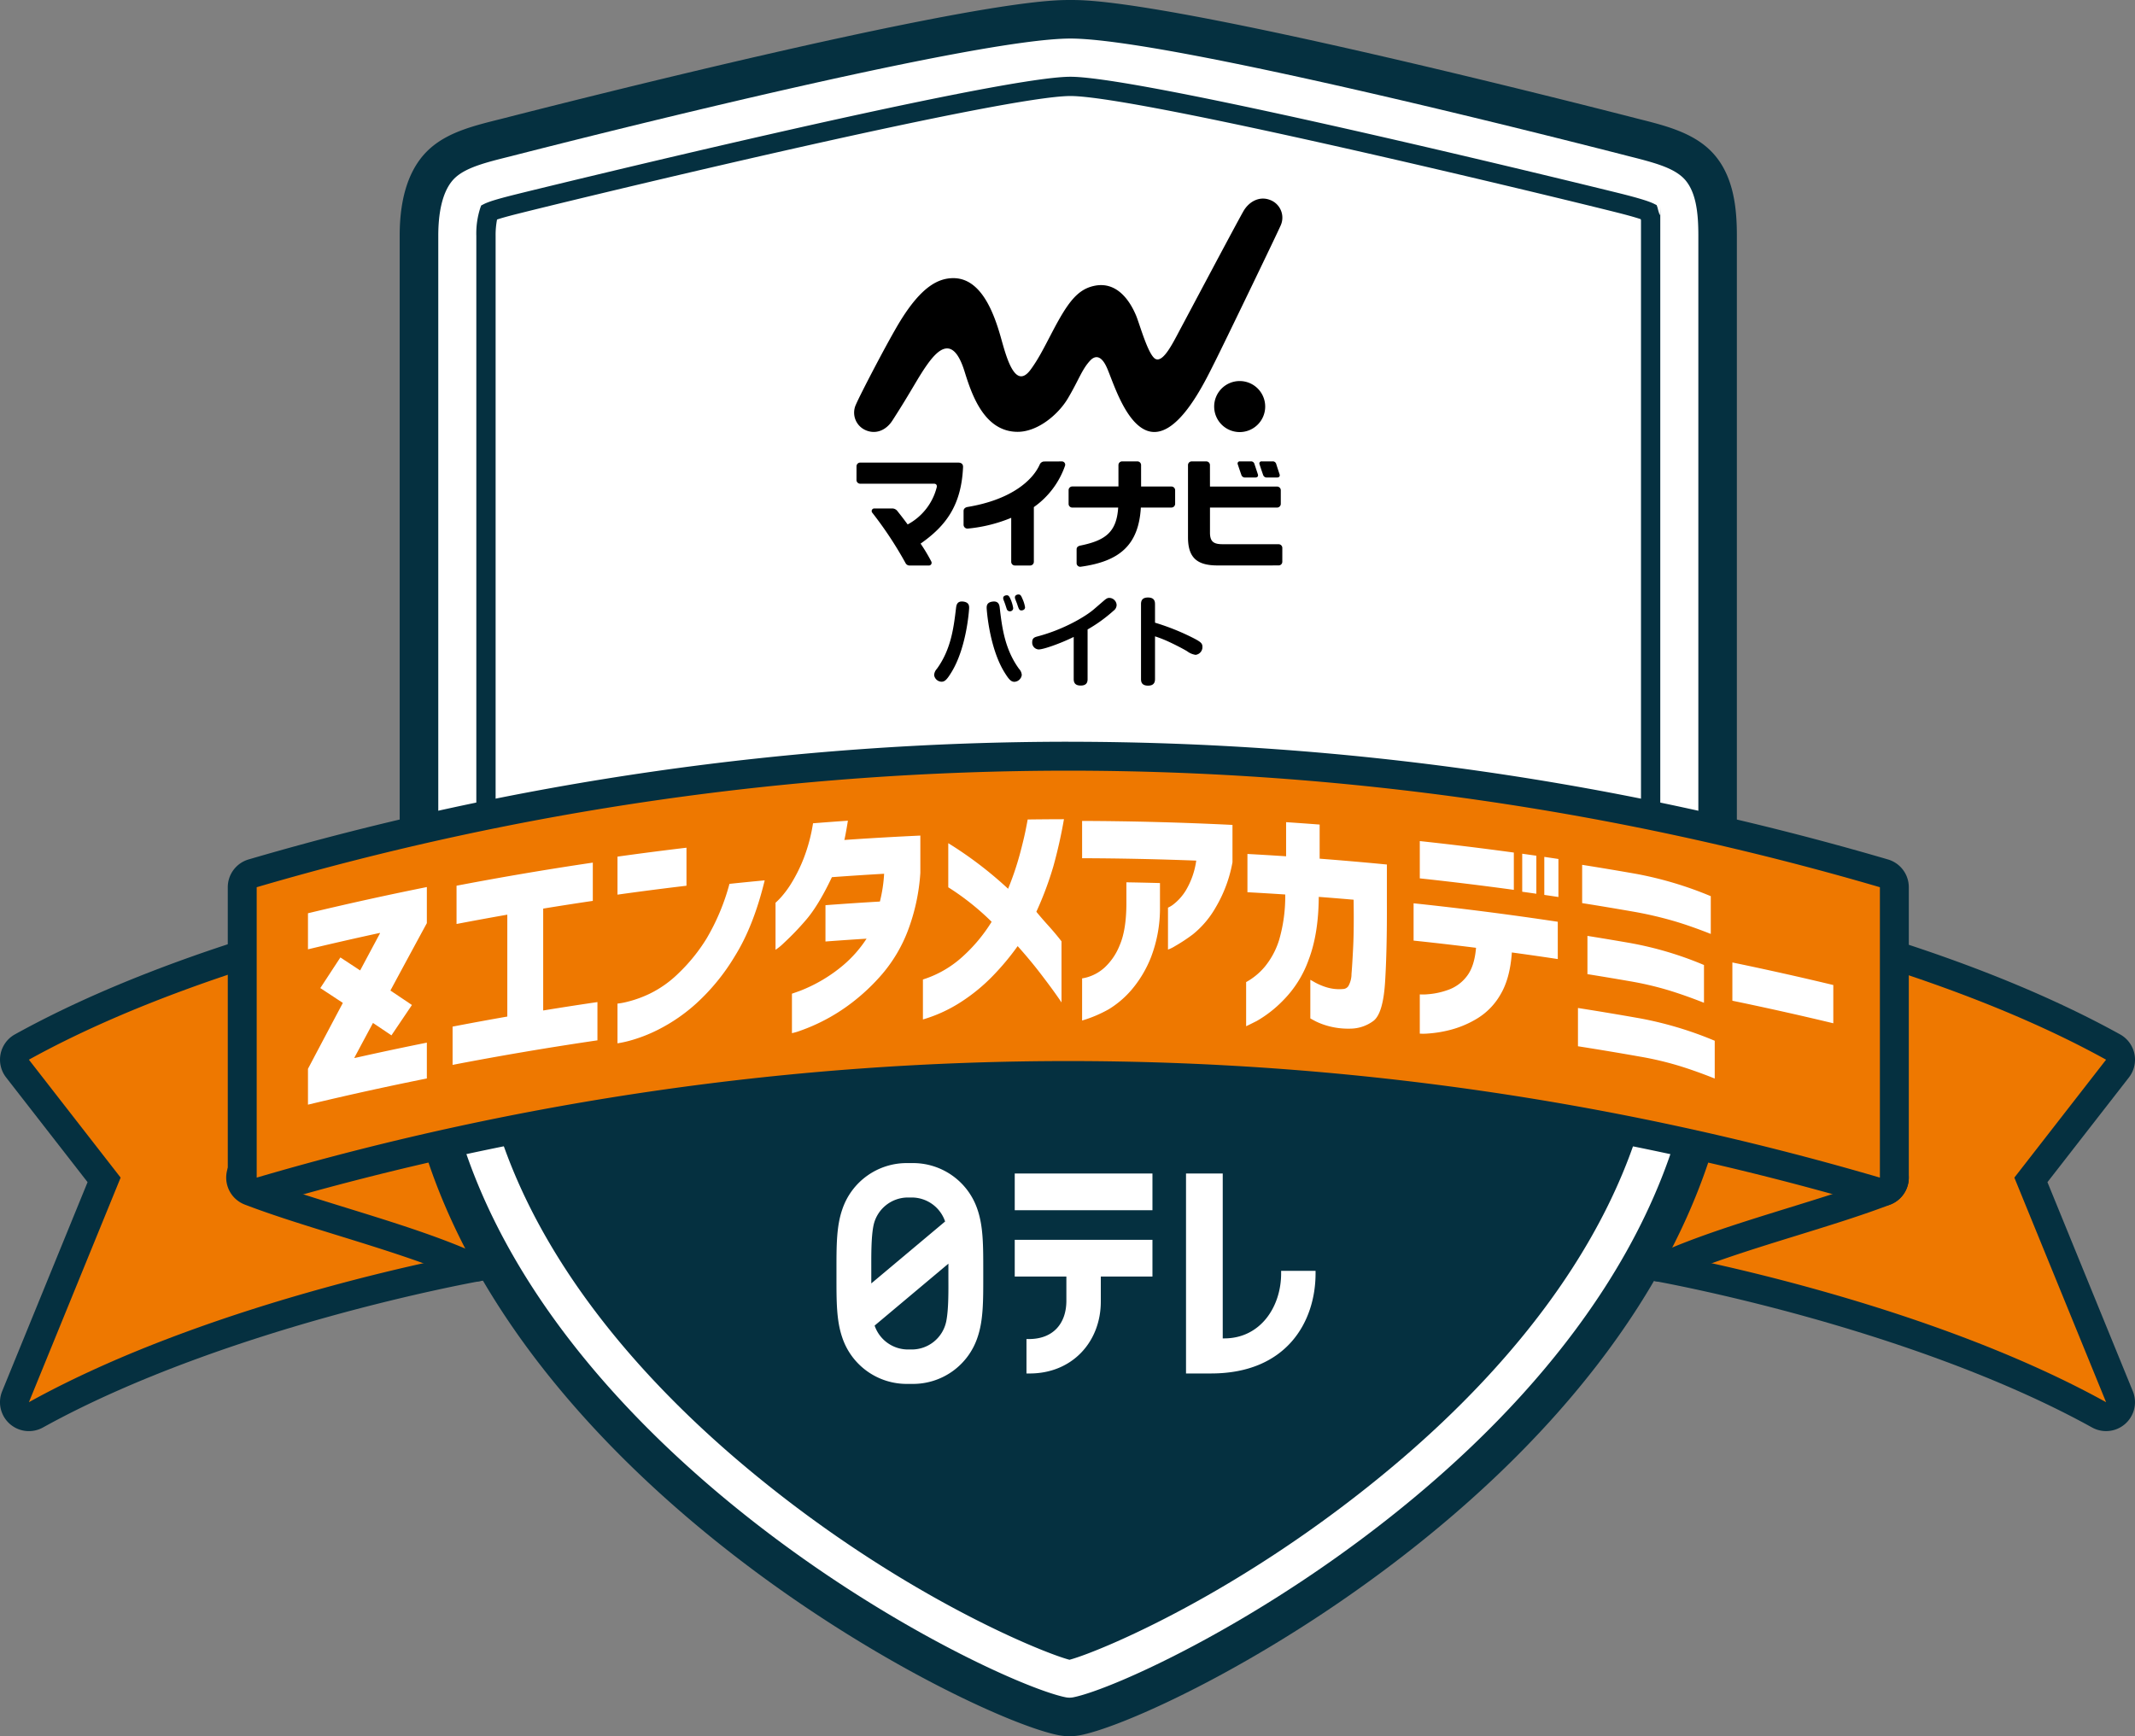 <svg xmlns="http://www.w3.org/2000/svg" xmlns:xlink="http://www.w3.org/1999/xlink" width="642" height="522.145"><rect width="100%" height="100%" fill="#808080" stroke="none"/><defs><linearGradient id="a" x1="-454.852" y1="-154.206" x2="-454.907" y2="-155.17" gradientUnits="objectBoundingBox"><stop offset="0" stop-color="#fff"/><stop offset=".096" stop-color="#f9f9f9"/><stop offset=".22" stop-color="#e9e9e9"/><stop offset=".36" stop-color="#cecece"/><stop offset=".512" stop-color="#a8a8a8"/><stop offset=".673" stop-color="#787878"/><stop offset=".84" stop-color="#3e3e3e"/><stop offset="1"/></linearGradient><linearGradient id="b" x1="-539.149" y1="-393.14" x2="-539.217" y2="-395.705" xlink:href="#a"/><linearGradient id="c" x1="-4588.386" y1="-2960.821" x2="-4588.452" y2="-2963.011" xlink:href="#a"/><linearGradient id="d" x1="-2462.797" y1="-2486.611" x2="-2462.858" y2="-2489.799" xlink:href="#a"/><linearGradient id="e" x1="-4928.795" y1="-2959.963" x2="-4928.848" y2="-2961.552" xlink:href="#a"/><linearGradient id="f" x1="-459.812" y1="-149.797" x2="-459.904" y2="-151.339" xlink:href="#a"/></defs><path d="M633.304 426.031a4.34 4.34 0 01-2.1-.543c-55.222-30.56-131.939-44.342-132.708-44.478a4.347 4.347 0 01-3.592-4.281v-103a4.348 4.348 0 015.1-4.281c.782.138 78.895 14.159 135.408 45.433a4.348 4.348 0 011.326 6.473l-26.039 33.478 26.632 65.206a4.347 4.347 0 01-4.026 5.992z" fill="#ee7800"/><path d="M499.247 273.73s77.527 13.671 134.058 44.956l-27.583 35.462 27.583 67.536c-56.53-31.284-134.058-44.955-134.058-44.955v-103m0-8.7a8.7 8.7 0 00-8.7 8.7v103a8.7 8.7 0 007.185 8.563c.19.034 19.428 3.463 45.211 10.616 23.623 6.554 57.744 17.666 86.146 33.384a8.695 8.695 0 0012.26-10.9l-25.676-62.876 24.5-31.493a8.7 8.7 0 00-2.653-12.946c-24.041-13.3-54.36-25.073-90.116-34.98-26.544-7.355-45.834-10.787-46.642-10.93a8.693 8.693 0 00-1.51-.132z" fill="#053040"/><path d="M499.248 381.076a4.348 4.348 0 01-4.348-4.348v-39.14a4.348 4.348 0 015.282-4.246c19.014 4.185 46.9 10.951 66.327 16.633a4.347 4.347 0 01.337 8.231c-8.175 3.139-17.651 6.069-27.683 9.172-13.372 4.136-27.2 8.412-38.136 13.318a4.334 4.334 0 01-1.779.38z" fill="#ee7800"/><path d="M499.247 337.587c19.311 4.25 46.95 10.976 66.041 16.56-19.091 7.329-46.73 13.918-66.041 22.581v-39.14m0-8.7a8.7 8.7 0 00-8.7 8.7v39.14a8.7 8.7 0 0012.254 7.933c10.693-4.8 24.392-9.033 37.639-13.13 10.1-3.124 19.647-6.076 27.959-9.267a8.695 8.695 0 00-.676-16.463c-19.529-5.712-47.527-12.506-66.613-16.706a8.662 8.662 0 00-1.868-.2z" fill="#053040"/><path d="M8.697 426.031a4.347 4.347 0 01-4.026-5.992l26.633-65.206-26.039-33.478a4.347 4.347 0 011.326-6.473c56.512-31.274 134.625-45.295 135.408-45.433a4.348 4.348 0 015.1 4.281v103a4.347 4.347 0 01-3.592 4.281c-.769.136-77.486 13.918-132.708 44.478a4.346 4.346 0 01-2.102.542z" fill="#ee7800"/><path d="M142.753 273.73v103S65.226 390.4 8.695 421.683l27.579-67.535-27.583-35.462C65.226 287.4 142.753 273.73 142.753 273.73m0-8.7a8.7 8.7 0 00-1.51.132c-.808.143-20.1 3.575-46.642 10.93-35.756 9.907-66.075 21.676-90.116 34.98a8.7 8.7 0 00-2.653 12.946l24.5 31.493L.646 418.4a8.695 8.695 0 0012.26 10.9c28.4-15.718 62.524-26.83 86.147-33.384 25.783-7.153 45.021-10.583 45.212-10.616a8.7 8.7 0 007.184-8.563v-103a8.695 8.695 0 00-8.7-8.7z" fill="#053040"/><path d="M142.753 381.076a4.334 4.334 0 01-1.779-.381c-10.936-4.906-24.764-9.182-38.137-13.318-10.031-3.1-19.507-6.033-27.682-9.172a4.347 4.347 0 01.338-8.231c19.43-5.682 47.313-12.448 66.327-16.633a4.347 4.347 0 015.282 4.246v39.141a4.348 4.348 0 01-4.348 4.348z" fill="#ee7800"/><path d="M142.755 337.587v39.14c-19.31-8.663-46.95-15.252-66.041-22.581 19.092-5.583 46.731-12.31 66.041-16.56m0-8.7a8.667 8.667 0 00-1.869.2c-19.086 4.2-47.085 10.994-66.613 16.706a8.695 8.695 0 00-.676 16.463c8.312 3.191 17.855 6.142 27.959 9.267 13.248 4.1 26.946 8.333 37.64 13.13a8.695 8.695 0 0012.254-7.933v-39.14a8.7 8.7 0 00-8.7-8.7z" fill="#053040"/><path d="M321.88 0c-5.072 0-20.505 0-94.293 17.009-33.254 7.666-64.494 15.578-76.383 18.624l-.559.143-.2.05c-7.89 1.965-15.342 3.821-20.859 8.578-6.233 5.371-9.4 14.265-9.4 26.429v227.214c0 71.234 48.848 126.927 89.826 161.1 45.22 37.714 93.525 59.744 108.187 62.66a17.407 17.407 0 006.785 0c14.5-2.886 62.532-24.884 107.826-62.659 24.607-20.521 44.576-42.548 59.355-65.47 19.982-31 30.115-63.172 30.115-95.635V70.834c0-8.7-1.016-19.579-8.933-26.467-5.542-4.829-13.235-6.757-20.678-8.619l-.445-.115c-9.15-2.352-41.662-10.639-75.859-18.544C342.436 0 326.965 0 321.875 0z" fill="#053040"/><path d="M960.3 412.523l-.006.48-.366.11-.062-.017z" transform="translate(-638.704 -225.346)" fill="url(#a)"/><path d="M960.342 413.584l-.366-.122.366-.11z" transform="translate(-638.749 -225.694)" fill="url(#b)"/><path d="M959.794 413.488l.043.014-.018.017z" transform="translate(-638.673 -225.751)" fill="url(#c)"/><path d="M959.855 413.512l.062.017-.062.02-.018-.02z" transform="translate(-638.691 -225.761)" fill="url(#d)"/><path d="M959.8 413.573l.022-.031.018.02z" transform="translate(-638.675 -225.774)" fill="url(#e)"/><path d="M959.931 413.542l.366.122v.487l-.425-.59z" transform="translate(-638.704 -225.774)" fill="url(#f)"/><path d="M505.742 53.112c-3.213-2.8-8.382-4.241-15.9-6.123l-.5-.128c-22.913-5.89-138.672-35.268-167.46-35.268-28.694 0-144.813 29.382-167.8 35.271l-.6.155-.229.057c-6.794 1.691-12.663 3.153-16.089 6.107-4.442 3.827-5.374 11.711-5.374 17.649v227.214c0 66.748 46.581 119.61 85.659 152.2 44.525 37.134 91.1 57.822 103.022 60.192a5.806 5.806 0 002.262 0c11.784-2.345 58.061-22.995 102.663-60.192 23.7-19.768 42.895-40.913 57.036-62.848 18.756-29.092 28.266-59.155 28.266-89.353V70.833c-.006-6.633-.595-13.926-4.956-17.721z" fill="#fff"/><path d="M499.094 64.688a18.962 18.962 0 01-.653-2.2l-.277-.8-.762-.386c-2-1-6.386-2.169-10.416-3.176-1.4-.352-142.011-35.041-165.1-35.041-22.934 0-164.222 34.738-165.633 35.088l-.4.1c-4.6 1.144-8.562 2.171-10.435 3.148l-.728.38-.278.767a24.945 24.945 0 00-1.18 8.386v227.212c0 62.369 44.358 112.459 81.571 143.493 45.021 37.547 87.329 54.765 96.195 57.323l.6.17.594-.17c8.75-2.525 50.661-19.645 95.839-57.323 37.053-30.9 81.219-80.88 81.219-143.493V61.623c-.003 2.303-.056 3.065-.156 3.065zM149.032 259.417V70.953a24.592 24.592 0 01.43-4.931c2.119-.713 5.677-1.6 7.817-2.13l.384-.1c29.765-7.379 144.794-34.914 164.225-34.914 20.176 0 142.093 29.449 163.693 34.869 3.578.894 6.183 1.619 7.78 2.163.016.059.034.118.052.177l.038.123v193.207z" fill="#053040"/><path d="M565.29 358.496a4.358 4.358 0 01-1.221-.174 862.806 862.806 0 00-485.658 0 4.347 4.347 0 01-5.568-4.173v-87.334a4.347 4.347 0 013.127-4.173 871.489 871.489 0 01490.54 0 4.348 4.348 0 013.127 4.173v87.333a4.347 4.347 0 01-4.348 4.348z" fill="#ee7800"/><path d="M321.239 231.764a868.607 868.607 0 01244.05 35.052v87.332a867.146 867.146 0 00-488.1 0v-87.333a869.035 869.035 0 01244.048-35.051m.028-8.7a877.948 877.948 0 00-246.517 35.4 8.7 8.7 0 00-6.254 8.346v87.333a8.7 8.7 0 0011.136 8.346 858.451 858.451 0 01483.217 0 8.7 8.7 0 0011.136-8.346v-87.327a8.7 8.7 0 00-6.254-8.346 877.662 877.662 0 00-246.463-35.4z" fill="#053040"/><g fill="#fff"><path d="M92.607 274.648q17.816-4.277 35.746-7.881v10.851q-10.9 20.083-21.764 40.416v.154q10.862-2.44 21.764-4.632v10.774q-17.927 3.6-35.746 7.881v-10.779q10.8-20.485 21.642-40.721v-.154q-10.842 2.346-21.642 4.938zm44.675 3.225v-11.508q20.431-3.91 40.977-6.947v11.507q-7.466 1.1-14.92 2.323v30.638q8.148-1.334 16.314-2.529v11.507q-21.839 3.2-43.559 7.381v-11.507q8.217-1.583 16.454-3.025v-30.64q-7.641 1.34-15.266 2.8zm48.398-8.821v-11.435q10.362-1.451 20.747-2.681v11.435q-10.384 1.229-20.747 2.681zm44.267-4.3q-3.336 13.726-8.933 22.723a63.106 63.106 0 01-11.624 14.28 51.93 51.93 0 01-11.413 7.869 45.437 45.437 0 01-8.809 3.4 33.286 33.286 0 01-3.488.739v-11.949a19.858 19.858 0 002.724-.487 34.893 34.893 0 006.813-2.413 32.887 32.887 0 008.747-6.156 52.521 52.521 0 008.488-10.481 65.877 65.877 0 006.9-16.47q5.293-.557 10.595-1.055zm25.016-17.94q-.336 2.149-.668 3.894t-.4 1.9q11.422-.793 22.855-1.319v11.214a59.885 59.885 0 01-3.844 17.628 44.483 44.483 0 01-7.587 12.759 60.531 60.531 0 01-9.221 8.712 55.936 55.936 0 01-8.748 5.5 55 55 0 01-6.609 2.835 17.326 17.326 0 01-2.6.769v-11.873q.066-.005 2.336-.82a45.8 45.8 0 0013.086-7.744 36.655 36.655 0 007.015-7.977q-6.18.387-12.357.851V272.22q8.179-.616 16.366-1.094a43.712 43.712 0 001.269-8.355q-7.852.449-15.7 1.024-4.142 8.733-8.012 13.117a81.045 81.045 0 01-6.339 6.584 16.746 16.746 0 01-2.6 2.139v-14.147a20.751 20.751 0 001.5-1.491 28.7 28.7 0 003.336-4.506 46.318 46.318 0 003.67-7.454 50.946 50.946 0 002.77-10.448q5.239-.415 10.482-.777zm22.562 59.776v-12.02a32.03 32.03 0 0012.1-7.033 48.143 48.143 0 008.562-10.323 77.293 77.293 0 00-13.039-10.373v-13.265a116.284 116.284 0 0117.99 13.71 89 89 0 003.479-10.212q1.27-4.747 1.84-7.649t.568-2.976q5.454-.072 10.907-.083a145 145 0 01-3.178 14.157 101.029 101.029 0 01-5.119 13.673q1.539 1.892 3.614 4.183t3.948 4.709v18.4q0-.072-1.673-2.45t-4.684-6.308q-3.01-3.929-6.825-8.2a77.427 77.427 0 01-7.392 8.87 54.126 54.126 0 01-9.6 7.9 43.722 43.722 0 01-11.498 5.29zm47.867-48.494V246.88q22.617.08 45.219 1.2v11.214a40.82 40.82 0 01-5.081 13.651 28.46 28.46 0 01-6.821 8.039 51.556 51.556 0 01-5.384 3.552 10.917 10.917 0 01-2.107 1.034v-12.606a7.711 7.711 0 001.705-1.047 15.633 15.633 0 003.679-4.165 24.032 24.032 0 003.111-8.937q-17.155-.66-34.321-.721zm0 36.135a11.094 11.094 0 002.175-.54 13.05 13.05 0 004.617-2.748 18.192 18.192 0 004.483-6.614q1.973-4.477 2.041-12.244v-6.743q5.051.086 10.1.224v7.183a41.027 41.027 0 01-2.677 15.067 34.825 34.825 0 01-5.92 9.914 28.719 28.719 0 01-6.758 5.761 38.631 38.631 0 01-8.063 3.42zm49.716-25.906v-11.507q5.815.316 11.627.7v-10.262q5.044.334 10.085.719v10.261q10.115.774 20.217 1.756v11.36q.065 14.226-.534 23.879t-3.567 11.829a11.755 11.755 0 01-6.772 2.289 23.006 23.006 0 01-6.307-.669 21.115 21.115 0 01-4.24-1.537q-1.536-.813-1.6-.889v-11.581q.066.005 1.369.762a18.709 18.709 0 003.505 1.478 12.957 12.957 0 005.006.516 2 2 0 001.569-.893 7.436 7.436 0 00.934-3.622q.233-2.728.5-8.092t.133-14.244q-5.238-.456-10.479-.854-.066 11.064-3 18.8a33.107 33.107 0 01-7.714 12.33 36.043 36.043 0 01-7.918 6.186c-2.094 1.053-3.164 1.584-3.208 1.581v-13.271a19.74 19.74 0 005.647-4.665 23.739 23.739 0 004.31-8.126 46.939 46.939 0 001.8-13.552q-5.682-.374-11.363-.682zm49.962 14.547v-11.218q21.723 2.293 43.358 5.554v11.214q-6.9-1.041-13.811-1.982-.533 7.772-3.39 12.59a20.063 20.063 0 01-7.082 7.3 30.117 30.117 0 01-8.118 3.414 36.025 36.025 0 01-6.459 1.062 16.943 16.943 0 01-2.632.044v-11.8a15.39 15.39 0 002.532-.054 22.926 22.926 0 005.827-1.247 12.049 12.049 0 005.724-4.082q2.361-2.972 2.827-8.629-9.38-1.178-18.776-2.166zm1.865-18.712v-11.217q14.157 1.522 28.279 3.455v11.214q-14.12-1.934-28.279-3.455zm30.8 4.024v-11.437l4.25.6v11.434q-2.12-.303-4.246-.6zm6.64.95v-11.437q2.124.311 4.247.632v11.434q-2.119-.321-4.243-.632zm51.249 43.859v11.361q-5.933-2.367-10.985-3.9a97.072 97.072 0 00-11.4-2.675q-9.359-1.657-18.741-3.132v-11.508q9.382 1.475 18.741 3.132a109.629 109.629 0 0122.385 6.722zm-1.187-43.481v11.36q-5.934-2.357-10.987-3.852a114.517 114.517 0 00-11.469-2.709q-8.1-1.424-16.224-2.712v-11.511q8.12 1.287 16.224 2.711a110.36 110.36 0 0122.456 6.713zm-2.044 20.7v11.361q-5.936-2.344-10.991-3.866a97.623 97.623 0 00-11.471-2.647q-6.287-1.091-12.583-2.1v-11.505q6.3 1.009 12.583 2.1a104.362 104.362 0 0122.462 6.659zm8.537 10.744v-11.507q15.216 3.148 30.352 6.781v11.506q-15.137-3.634-30.352-6.78z"/><path d="M117.708 311.369a1812.14 1812.14 0 00-21.39-14.219l6.033-9.215a1907.497 1907.497 0 0121.518 14.3z"/></g><path d="M380.448 122.263a7.672 7.672 0 11-7.671-7.668 7.672 7.672 0 017.671 7.668zm4.668-54.496a5.682 5.682 0 00-3.333-7.682c-3.178-1.165-6.29.6-7.924 3.5-2.653 4.7-16.379 30.618-18.685 34.913s-5.2 10.44-7.606 9.5c-2.209-.865-4.8-10.3-5.9-12.99-1.967-4.785-5.957-10.477-12.64-9.039-5.107 1.09-8.02 5.1-12.654 13.958-2.542 4.863-4.139 8.071-6.452 11.22-4.745 6.463-7.406-4.172-8.965-9.672-2.093-7.383-5.913-17.827-14.28-17.827-4.679 0-9.668 2.731-15.883 12.761-3.622 5.854-12.122 22.24-13.371 25.16a5.747 5.747 0 002.912 7.816c3.1 1.334 6.157-.044 7.99-2.882 5.965-9.236 7.606-12.843 10.651-17.089 3.266-4.512 7.7-8.559 11.072 2.31 2.129 6.84 5.84 18.06 15.869 18.142 6.047.051 12.308-5.153 15.234-10.119 3.319-5.621 4.154-8.622 6.682-11.331 1.286-1.378 3.2-1.878 5 2.144 1.745 3.884 5.344 16.161 11.782 18.844 9.084 3.788 17.673-14.59 20.637-20.452 2.387-4.716 18.803-38.704 19.864-41.185zm-108.291 95.719a50.619 50.619 0 013.238 5.418.828.828 0 01-.657 1.168h-5.881a1.367 1.367 0 01-1.255-.787 112.943 112.943 0 00-9.979-15.1.78.78 0 01.606-1.275h5.5a2.017 2.017 0 011.53.883 110.966 110.966 0 013.009 3.924 17.557 17.557 0 008.721-11.109c.111-.377.126-1.142-.835-1.142h-22.159a1.112 1.112 0 01-1.115-1.109l.006-4.131a1.107 1.107 0 011.108-1.109h29.432c1.419 0 1.523.905 1.5 1.371-.525 11.593-5.233 17.709-12.773 23m34.061 5.465a1.117 1.117 0 01-1.115 1.113h-4.583a1.11 1.11 0 01-1.109-1.113v-13.227a45.032 45.032 0 01-12.987 3.23 1.168 1.168 0 01-1.338-1.131v-4.153c0-.7.51-1.068 1.153-1.2 13.35-2.21 19.713-8.142 21.76-12.805a1.5 1.5 0 011.322-.883c1.619-.008 4.709-.015 5.263-.022a1 1 0 011.028 1.253 25.379 25.379 0 01-9.395 12.487zm32.248-22.65l9.121.011a1.114 1.114 0 011.116 1.112v4.095a1.116 1.116 0 01-1.116 1.113l-9.195.011c-.666 11.36-6.482 16.2-18.115 17.794a1.088 1.088 0 01-1.2-.994v-4.232c0-.82.659-1.02 1.079-1.13 7.51-1.527 10.954-4 11.42-11.438h-13.8a1.11 1.11 0 01-1.109-1.112v-4.127a1.107 1.107 0 011.109-1.109h13.88v-6.432a1.11 1.11 0 011.109-1.112h4.59a1.109 1.109 0 011.108 1.112zm40.874-2.701h-2.973a1.126 1.126 0 01-1.189-.725 128.276 128.276 0 01-1.116-3.3.627.627 0 01.643-.828h3.326a1.05 1.05 0 011.042.707c.059.2.664 2.069 1.027 3.163.186.549-.065.983-.76.983zm-6.526 0h-2.994a1.124 1.124 0 01-1.183-.725 183.558 183.558 0 01-1.123-3.3.633.633 0 01.643-.828h3.334a1.04 1.04 0 011.034.707c.067.2.687 2.069 1.048 3.163.188.549-.065.983-.759.983z"/><path d="M385.594 168.934a1.108 1.108 0 01-1.109 1.11l-18.33.007c-6.178 0-8.921-2.284-8.921-8.493v-21.693a1.114 1.114 0 011.117-1.109h4.375a1.107 1.107 0 011.108 1.109l.008 6.461h20.178a1.114 1.114 0 011.116 1.108v4.095a1.117 1.117 0 01-1.116 1.112h-20.177v7.539c0 2.82 1.227 3.482 3.829 3.482l16.815.008a1.111 1.111 0 011.109 1.113zm-94.171 13.86c0 .413-.7 11.8-5.269 19.289-1.508 2.49-2.121 2.931-3.07 2.931a2.307 2.307 0 01-2.188-2.015 3.041 3.041 0 01.826-1.859c4.286-5.916 5.057-12.4 5.772-18.375.111-.859.357-2.131 2.276-1.836 1.542.241 1.653 1.156 1.653 1.865zm9.2-.028c.68 5.855 1.484 12.425 5.8 18.375a2.961 2.961 0 01.827 1.859 2.36 2.36 0 01-2.188 2.043c-1.038 0-1.685-.681-3.1-2.986-4.5-7.4-5.269-18.725-5.269-19.261 0-.558.034-1.624 1.686-1.864 1.915-.298 2.153 1.036 2.243 1.833zm1.161-2.3a1.9 1.9 0 01-.123-.625c0-.647.737-.826 1.094-.826.569 0 .8.413 1.25 1.479a10.664 10.664 0 01.669 2.395.959.959 0 01-1.027.95.949.949 0 01-.893-.625c-.145-.413-.358-1.093-.5-1.507-.06-.185-.382-1.073-.471-1.247zm3.494-.329a1.407 1.407 0 01-.089-.5c0-.681.736-.86 1.06-.86.625 0 .8.358 1.217 1.335a9.816 9.816 0 01.77 2.511c0 .86-.893.95-1.071.95-.681 0-.794-.358-1.363-2.1a37.277 37.277 0 01-.525-1.341zm21.765 24.078c0 .77-.145 1.953-2.065 1.953-1.451 0-2.11-.625-2.11-1.953V191.55c-3.962 1.953-9.074 3.757-10.526 3.757a2.045 2.045 0 01-1.953-2.216c0-1.246.77-1.48 1.686-1.72 7.813-2.071 14.355-5.971 16.889-8.165l3.047-2.629c.8-.68 1.161-.77 1.541-.77a2.252 2.252 0 012.22 2.126 2.16 2.16 0 01-.914 1.719 45.106 45.106 0 01-7.815 5.648zm20.273-.061c0 .681-.067 2.042-2.076 2.042-2.042 0-2.133-1.272-2.133-2.042v-22.392c0-.681.034-2.071 2.077-2.071s2.132 1.273 2.132 2.071v5.5a69.617 69.617 0 0111.62 4.672c2.166 1.122 2.635 1.568 2.635 2.573a2.327 2.327 0 01-2.065 2.428 5.608 5.608 0 01-2.545-1.094c-1.686-1-4.141-2.221-5.827-2.991a37.934 37.934 0 00-3.817-1.479z"/><path fill="none" d="M241.045 43.879h160.392v178.162H241.045z"/><path d="M367.68 402.508v-49.592h-11.041v60.131h7.525c22.728 0 31.429-15.548 31.429-30.088v-.771H385.24v.771c0 10.078-6.247 19.543-17.113 19.543zm-73.723-38.687a20.419 20.419 0 00-19.664-14.04h-1.389a20.419 20.419 0 00-19.664 14.04c-1.737 5.1-1.712 10.915-1.712 18.262v1.8c0 7.349-.025 13.16 1.712 18.264a20.42 20.42 0 0019.664 14.039h1.385a20.422 20.422 0 0019.668-14.037c1.737-5.1 1.711-10.916 1.711-18.264v-1.8c-.001-7.35.021-13.161-1.711-18.264zm-31.268 4.609a10.582 10.582 0 0110.212-8.3h1.388a10.6 10.6 0 019.91 7.211l-22.2 18.627v-3.887c.008-3.648-.11-9.904.69-13.651zm21.812 29.11a10.578 10.578 0 01-10.211 8.295h-1.389a10.6 10.6 0 01-9.9-7.187l22.188-18.624c0 .743-.005 1.441-.005 2.059v1.8c.005 3.652.12 9.909-.68 13.657zm20.632-33.581h41.412v-11.043h-41.412zm0 19.943h15.528v7.274c0 6.735-3.864 11.521-11.275 11.521h-.723v10.353h.973c12.785 0 21.379-9.514 21.379-21.624v-7.522h15.53v-11.047h-41.412z" fill="#fff"/></svg>